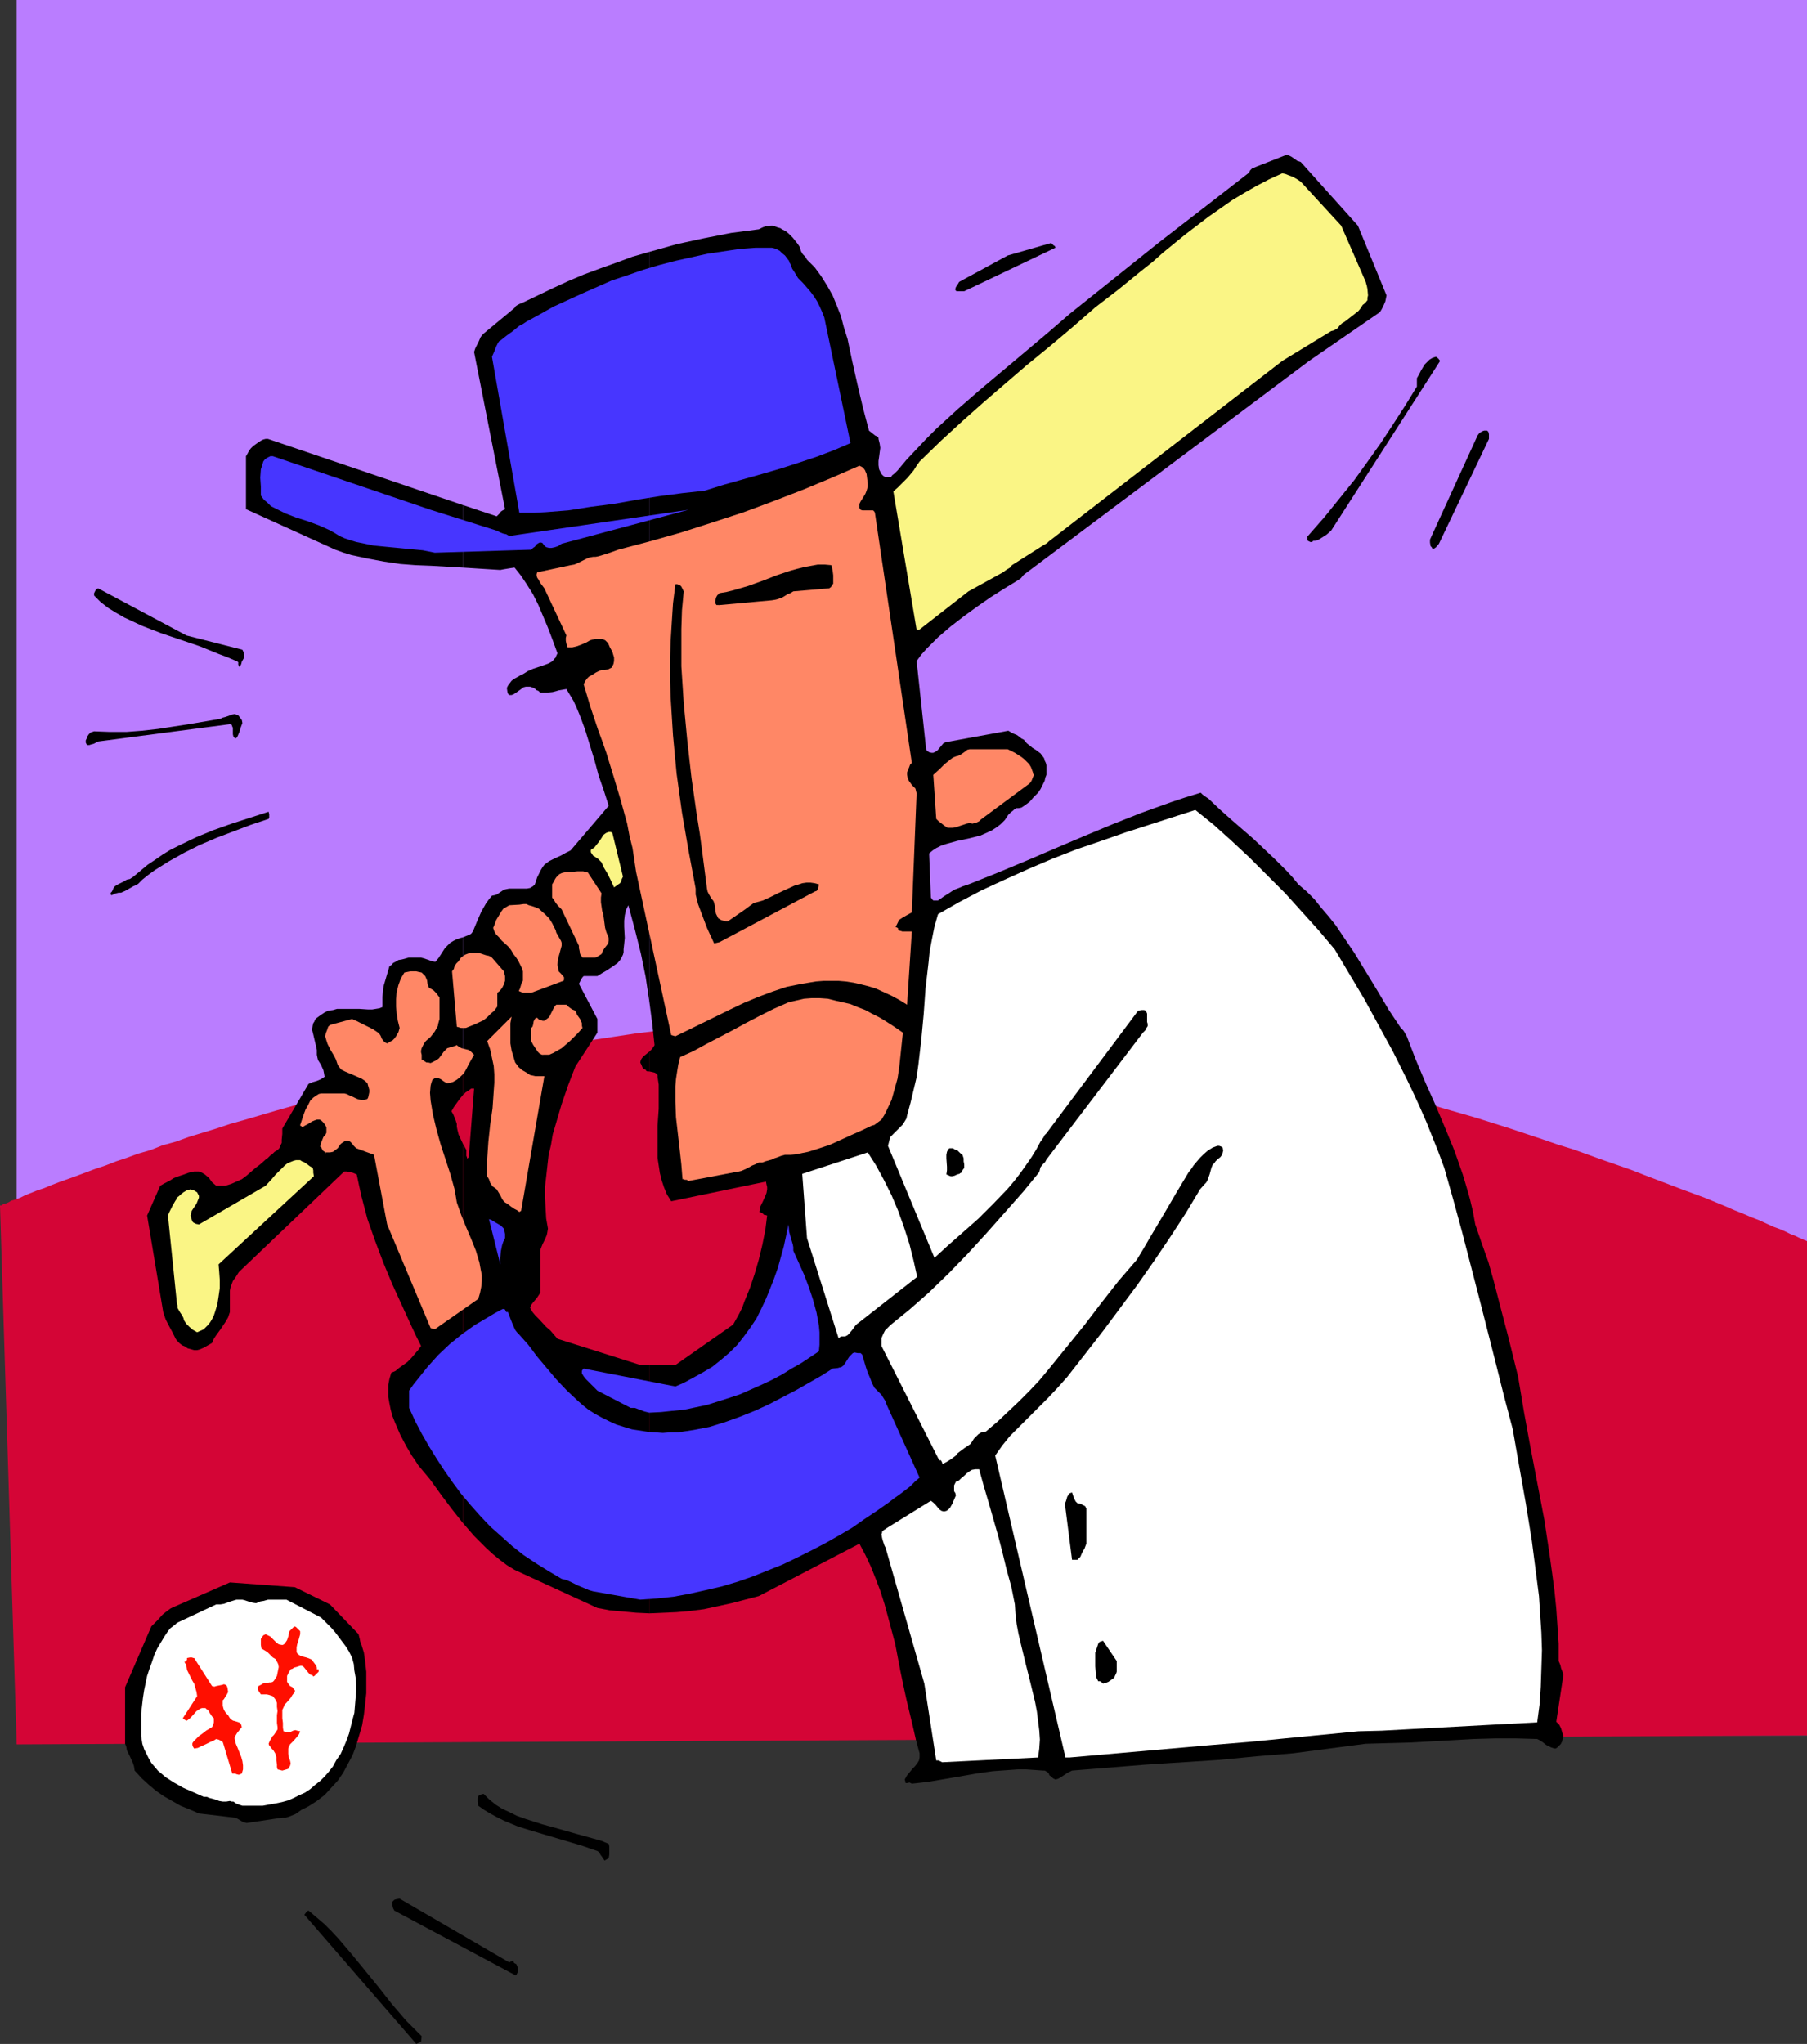 <?xml version="1.0" encoding="UTF-8" standalone="no"?>
<svg
   version="1.0"
   width="129.724mm"
   height="146.741mm"
   id="svg45"
   sodipodi:docname="Baseball - Batter 24.wmf"
   xmlns:inkscape="http://www.inkscape.org/namespaces/inkscape"
   xmlns:sodipodi="http://sodipodi.sourceforge.net/DTD/sodipodi-0.dtd"
   xmlns="http://www.w3.org/2000/svg"
   xmlns:svg="http://www.w3.org/2000/svg">
  <rect width="100%" height="100%" fill="#333333" stroke="none"/>
  <sodipodi:namedview
     id="namedview45"
     pagecolor="#ffffff"
     bordercolor="#000000"
     borderopacity="0.25"
     inkscape:showpageshadow="2"
     inkscape:pageopacity="0.0"
     inkscape:pagecheckerboard="0"
     inkscape:deskcolor="#d1d1d1"
     inkscape:document-units="mm" />
  <defs
     id="defs1">
    <pattern
       id="WMFhbasepattern"
       patternUnits="userSpaceOnUse"
       width="6"
       height="6"
       x="0"
       y="0" />
  </defs>
  <path
     style="fill:#ba7dff;fill-opacity:1;fill-rule:evenodd;stroke:none"
     d="M 4.525,0 H 490.294 V 470.902 H 4.525 Z"
     id="path1" />
  <path
     style="fill:#d40536;fill-opacity:1;fill-rule:evenodd;stroke:none"
     d="M 4.525,473.326 0,327.078 h 0.162 0.323 l 0.323,-0.323 0.646,-0.162 0.808,-0.323 0.808,-0.485 1.131,-0.323 1.293,-0.485 1.293,-0.646 1.616,-0.646 1.616,-0.646 1.939,-0.646 1.939,-0.808 2.101,-0.808 2.262,-0.808 2.262,-0.808 2.586,-0.97 2.586,-0.97 2.909,-0.97 2.909,-1.131 2.909,-0.97 3.07,-1.131 3.394,-0.97 3.232,-1.293 3.555,-0.97 3.555,-1.293 3.717,-1.131 3.717,-1.131 3.878,-1.293 4.04,-1.131 8.242,-2.424 8.565,-2.424 8.888,-2.424 9.211,-2.262 9.534,-2.262 9.696,-2.262 10.019,-2.101 10.342,-2.101 10.342,-1.939 10.666,-1.616 10.666,-1.616 10.989,-1.293 10.989,-1.293 10.989,-0.808 11.15,-0.808 11.312,-0.323 11.15,-0.162 h 5.656 l 5.656,0.162 11.312,0.485 11.312,0.808 11.312,1.131 11.15,1.293 11.312,1.778 10.989,1.778 10.989,2.101 10.827,2.262 10.827,2.262 10.504,2.586 10.181,2.747 10.019,2.586 9.696,2.909 9.534,2.747 9.211,2.909 4.363,1.454 4.363,1.454 4.202,1.454 4.202,1.293 4.04,1.454 4.04,1.454 3.717,1.293 3.717,1.293 3.717,1.454 3.394,1.293 3.394,1.293 3.394,1.293 3.07,1.131 3.07,1.131 2.747,1.131 2.747,1.131 2.586,1.131 2.424,0.97 2.262,0.97 2.101,0.808 2.101,0.97 1.778,0.808 1.778,0.646 1.454,0.646 1.293,0.646 1.293,0.485 0.97,0.485 0.808,0.323 0.646,0.323 0.485,0.162 0.323,0.162 v 0 134.128 z"
     id="path2" />
  <path
     style="fill:#000000;fill-opacity:1;fill-rule:evenodd;stroke:none"
     d="m 114.251,553.964 0.162,-1.454 -2.101,-2.101 -2.101,-2.101 -3.878,-4.525 -3.555,-4.525 -3.555,-4.363 -3.555,-4.363 -3.717,-4.363 -1.939,-2.101 -1.939,-1.939 -2.262,-1.939 -2.101,-1.778 -0.323,0.162 -0.323,0.323 -0.485,0.646 30.381,35.067 z"
     id="path3" />
  <path
     style="fill:#000000;fill-opacity:1;fill-rule:evenodd;stroke:none"
     d="m 140.107,535.865 0.323,-0.646 0.162,-0.646 -0.162,-0.808 -0.323,-0.808 -0.323,-0.162 -0.323,-0.162 v -0.162 l -0.162,-0.162 v -0.323 h -0.162 l -0.646,0.323 -0.323,0.162 -29.734,-17.291 -0.97,0.162 -0.485,0.162 -0.485,0.485 v 0.485 0.646 l 0.162,0.646 0.323,0.646 32.966,17.614 z"
     id="path4" />
  <path
     style="fill:#000000;fill-opacity:1;fill-rule:evenodd;stroke:none"
     d="m 165.155,504.192 0.162,-0.97 v -1.616 -0.646 l -0.162,-0.646 -1.939,-0.808 -2.262,-0.646 -4.686,-1.293 -4.525,-1.293 -4.686,-1.293 -4.525,-1.454 -2.262,-0.808 -1.939,-0.97 -2.101,-0.97 -1.778,-1.131 -1.778,-1.454 -1.454,-1.454 -0.646,0.162 -0.485,0.162 -0.323,0.323 -0.162,0.485 v 0.485 0.485 l 0.162,1.131 1.616,1.131 1.616,0.97 1.778,0.97 1.939,0.97 3.878,1.616 4.202,1.293 4.363,1.293 4.363,1.293 4.363,1.293 4.202,1.454 0.485,0.323 0.323,0.646 0.485,0.646 0.646,0.97 z"
     id="path5" />
  <path
     style="fill:#000000;fill-opacity:1;fill-rule:evenodd;stroke:none"
     d="m 66.902,494.657 9.696,-1.454 h 0.97 l 0.97,-0.323 0.808,-0.323 0.808,-0.323 1.616,-1.131 0.97,-0.485 0.97,-0.485 2.262,-1.454 2.101,-1.616 1.778,-1.939 1.778,-1.939 1.454,-2.101 1.293,-2.424 1.293,-2.424 0.97,-2.586 0.808,-2.747 0.808,-2.747 0.485,-2.909 0.323,-2.747 0.323,-3.07 v -2.909 -2.909 l -0.323,-2.909 -0.323,-2.262 -0.646,-2.101 -0.323,-0.808 -0.162,-0.808 -0.162,-0.646 -0.162,-0.646 -7.757,-8.08 -9.534,-4.686 -17.614,-1.293 -15.514,6.787 -0.646,0.323 -1.293,0.97 -0.808,0.646 -1.454,1.616 -1.616,1.616 -7.11,16.483 v 15.352 l 0.323,0.808 0.162,0.97 0.808,1.616 0.808,1.778 0.323,0.97 0.162,1.131 1.939,2.101 1.939,1.778 1.939,1.616 2.101,1.454 2.262,1.293 2.262,1.293 2.424,0.97 2.586,1.131 9.696,1.131 0.485,0.162 0.323,0.162 1.616,0.97 h 0.323 z"
     id="path6" />
  <path
     style="fill:#ffffff;fill-opacity:1;fill-rule:evenodd;stroke:none"
     d="m 65.771,489.971 h 1.939 1.778 1.778 l 1.778,-0.323 1.778,-0.323 1.616,-0.323 1.778,-0.485 1.454,-0.646 1.616,-0.808 1.454,-0.646 1.454,-0.97 1.293,-1.131 1.454,-1.131 1.131,-1.131 1.131,-1.293 1.131,-1.454 0.97,-1.778 1.131,-1.616 0.808,-1.778 0.808,-1.939 0.646,-1.778 0.485,-1.939 0.485,-1.939 0.485,-1.778 0.162,-1.939 0.162,-1.939 0.162,-1.939 v -1.939 l -0.162,-1.939 -0.323,-1.778 -0.162,-1.778 -0.485,-1.778 -0.808,-1.616 -0.808,-1.293 -0.97,-1.293 -0.97,-1.293 -0.97,-1.293 -1.131,-1.293 -1.293,-1.293 -1.454,-1.454 -9.373,-4.848 h -4.04 -0.97 l -1.131,0.323 -0.97,0.162 -1.131,0.485 -0.97,-0.162 -0.646,-0.162 -0.97,-0.323 -0.485,-0.162 -0.646,-0.162 h -0.808 -0.808 l -1.616,0.485 -1.778,0.646 -0.97,0.162 h -1.131 l -10.666,5.01 -0.485,0.485 -0.646,0.485 -0.646,0.485 -0.646,0.808 -0.97,1.454 -0.97,1.616 -0.97,1.616 -0.808,1.778 -0.646,1.939 -0.646,1.778 -0.646,1.939 -0.808,3.878 -0.323,2.101 -0.485,4.202 v 4.04 2.101 l 0.323,2.101 0.485,1.454 0.646,1.293 0.646,1.293 0.646,1.131 0.97,1.131 0.808,0.97 0.97,0.808 1.131,0.97 2.262,1.454 2.586,1.454 2.586,1.131 2.909,1.293 h 0.808 l 0.808,0.323 1.778,0.485 0.808,0.323 0.97,0.162 h 0.97 l 0.97,-0.162 0.485,0.162 h 0.485 l 0.646,0.485 0.808,0.323 0.485,0.162 z"
     id="path7" />
  <path
     style="fill:#000000;fill-opacity:1;fill-rule:evenodd;stroke:none"
     d="m 176.144,370.387 v 67.387 l 3.717,-0.162 3.717,-0.162 3.717,-0.323 3.717,-0.485 3.717,-0.808 3.717,-0.808 3.717,-0.97 3.717,-0.97 27.31,-14.221 1.616,3.07 1.454,3.07 1.293,3.232 1.293,3.394 1.131,3.555 0.97,3.555 1.939,7.272 1.454,7.595 0.808,3.878 0.808,3.717 1.778,7.434 0.808,3.555 0.97,3.555 v 0.485 0.646 l -0.162,0.808 -0.485,0.808 -0.646,0.808 -0.646,0.646 -0.646,0.808 -0.808,0.97 -0.646,1.131 0.162,0.485 v 0.323 l 0.162,0.162 h 0.323 l 0.646,-0.162 0.323,0.162 0.323,0.162 4.363,-0.485 8.565,-1.454 4.525,-0.808 4.525,-0.646 4.525,-0.323 2.262,-0.162 h 2.262 l 2.262,0.162 2.262,0.162 h 0.485 l 0.323,0.162 0.485,0.323 0.323,0.323 0.162,0.485 0.485,0.323 0.485,0.485 0.646,0.323 0.646,-0.162 0.646,-0.323 0.97,-0.646 0.97,-0.646 0.646,-0.323 0.646,-0.323 20.038,-1.616 10.019,-0.646 10.019,-0.646 10.019,-0.97 9.858,-0.808 9.858,-1.293 9.858,-1.293 5.818,-0.162 5.979,-0.162 5.979,-0.323 5.818,-0.323 5.656,-0.323 5.818,-0.162 h 5.818 l 5.656,0.162 0.646,0.323 0.97,0.646 0.808,0.646 0.646,0.323 0.646,0.323 0.97,0.323 h 0.323 l 0.485,-0.323 0.485,-0.485 0.485,-0.485 v -0.162 l 0.162,-0.162 0.162,-0.485 0.162,-0.646 0.162,-0.646 -0.323,-0.97 -0.323,-1.131 -0.485,-0.97 -0.485,-0.485 -0.323,-0.323 1.939,-12.766 -0.323,-0.97 -0.323,-0.808 -0.162,-0.808 -0.485,-1.131 v -4.686 l -0.323,-4.848 -0.323,-4.686 -0.485,-4.848 -0.646,-4.848 -0.646,-4.686 -1.454,-9.696 -3.717,-19.392 -1.778,-9.696 -1.616,-9.696 -2.586,-10.504 -2.747,-10.504 -1.293,-5.01 -1.454,-5.171 -1.778,-5.01 -1.778,-5.171 -0.646,-3.555 -0.808,-3.394 -0.97,-3.394 -0.97,-3.232 -2.262,-6.464 -2.586,-6.302 -2.586,-6.141 -2.747,-6.141 -2.586,-6.141 -2.424,-6.302 -0.646,-1.131 -0.323,-0.485 -0.646,-0.646 -3.232,-4.848 -3.07,-5.171 -6.302,-10.342 -3.394,-5.01 -1.616,-2.424 -1.939,-2.424 -1.939,-2.262 -1.939,-2.424 -2.101,-2.101 -2.262,-1.939 -1.454,-1.778 -1.616,-1.778 -3.07,-3.07 -3.07,-2.909 -2.909,-2.747 -6.141,-5.333 -3.07,-2.747 -3.07,-2.909 -0.97,-0.646 -0.646,-0.485 -0.323,-0.323 -0.162,-0.162 -4.202,1.293 -3.878,1.293 -8.08,2.909 -7.757,3.07 -7.757,3.232 -7.595,3.232 -7.918,3.394 -7.757,3.232 -8.08,3.232 -1.454,0.485 -1.131,0.485 -1.293,0.485 -0.97,0.646 -1.778,1.131 -1.616,1.131 h -0.646 -0.646 l -0.323,-0.323 -0.323,-0.485 -0.485,-11.958 0.97,-0.808 0.97,-0.646 1.293,-0.646 1.454,-0.485 2.909,-0.808 3.07,-0.646 3.232,-0.808 1.454,-0.646 1.454,-0.646 1.293,-0.808 1.293,-0.97 1.131,-1.131 0.97,-1.454 0.646,-0.646 0.646,-0.485 0.323,-0.323 0.485,-0.323 h 0.646 l 0.808,-0.162 0.97,-0.646 1.293,-0.97 0.97,-1.131 1.293,-1.293 0.646,-0.97 0.485,-0.97 0.646,-1.293 0.162,-0.808 0.323,-0.808 v -2.101 -0.485 l -0.162,-0.646 -0.323,-0.646 -0.162,-0.646 -0.485,-0.646 -0.485,-0.646 -0.646,-0.485 -0.646,-0.485 -0.808,-0.485 -0.808,-0.646 -0.808,-0.646 -0.808,-0.97 -0.646,-0.323 -0.808,-0.646 -0.485,-0.323 -0.808,-0.323 -0.646,-0.323 -0.808,-0.485 -16.806,3.07 -0.485,0.162 -0.323,0.162 -0.808,0.97 -0.808,0.97 -0.485,0.323 -0.646,0.323 h -0.485 l -0.646,-0.162 -0.485,-0.323 -0.162,-0.162 -0.162,-0.323 -2.586,-23.917 1.293,-1.778 1.454,-1.616 3.07,-3.07 3.394,-2.909 3.555,-2.747 3.555,-2.586 3.717,-2.586 3.555,-2.262 3.717,-2.262 0.97,-0.646 0.808,-0.97 77.406,-58.014 19.23,-13.251 0.485,-0.808 0.485,-0.97 0.485,-1.131 0.162,-0.808 0.162,-0.808 -7.757,-18.907 -15.514,-17.291 -0.97,-0.323 -0.646,-0.485 -0.97,-0.646 -0.646,-0.323 -0.646,-0.162 -8.242,3.232 -1.131,0.485 -0.485,0.485 -0.323,0.646 -12.282,9.534 -12.12,9.373 -12.12,9.696 -12.12,9.696 -5.979,5.171 -6.141,5.171 -12.12,10.181 -6.141,5.333 -5.818,5.333 -2.747,2.747 -2.586,2.747 -2.747,2.909 -2.424,2.909 -0.808,0.808 -0.646,0.485 -0.323,0.485 h -0.162 -0.808 -0.646 l -0.485,-0.323 -0.485,-0.485 -0.323,-0.646 -0.323,-0.646 -0.162,-1.131 v -1.131 l 0.162,-1.131 0.323,-2.424 -0.162,-1.131 -0.323,-1.293 v -0.323 l -0.323,-0.323 -0.646,-0.323 -0.808,-0.646 -0.808,-0.646 -0.808,-3.07 -0.808,-3.07 -1.454,-6.141 -1.454,-6.464 -1.293,-6.141 -0.97,-3.07 -0.808,-3.07 -1.131,-2.909 -1.131,-2.747 -1.454,-2.586 -1.616,-2.586 -1.778,-2.424 -2.101,-2.101 -0.485,-0.808 -0.323,-0.323 -0.323,-0.323 -0.485,-0.808 -0.162,-0.485 -0.162,-0.646 -0.646,-0.97 -0.646,-0.808 -0.646,-0.808 -0.485,-0.485 -0.646,-0.646 -0.808,-0.646 -0.97,-0.485 -0.485,-0.323 -0.646,-0.162 -0.808,-0.323 -0.808,-0.162 -0.97,0.162 h -0.808 l -0.808,0.323 -0.97,0.485 -7.434,0.97 -7.434,1.454 -7.434,1.616 -7.434,2.101 V 271.488 l 0.808,6.141 0.646,5.979 -0.646,0.97 -0.808,0.808 v 5.333 l 0.808,0.162 0.646,0.162 0.323,0.162 0.162,0.162 0.323,0.323 v 0.485 l 0.323,2.101 v 2.262 4.363 l -0.323,4.525 v 4.363 2.262 2.101 l 0.323,2.101 0.323,2.101 0.485,1.939 0.646,1.939 0.808,1.939 1.131,1.778 25.694,-5.333 0.162,0.808 0.162,0.646 v 0.485 0.162 l -0.162,0.97 -0.323,0.808 -0.646,1.454 -0.646,1.293 -0.162,0.646 -0.162,0.97 0.485,0.162 0.323,0.162 0.323,0.323 0.162,0.162 h 0.323 l 0.485,0.162 -0.485,3.878 -0.808,4.04 -0.97,4.04 -1.131,3.878 -1.293,3.878 -1.454,3.555 -0.646,1.778 -0.808,1.616 -0.808,1.454 -0.808,1.454 -15.675,10.989 z"
     id="path8" />
  <path
     style="fill:#000000;fill-opacity:1;fill-rule:evenodd;stroke:none"
     d="M 176.144,271.488 V 68.357 l -4.525,1.293 -4.363,1.616 -4.525,1.616 -4.363,1.616 -4.202,1.778 -4.202,1.939 -4.04,1.939 -4.04,1.939 -0.808,0.323 -0.323,0.162 -0.323,0.162 -0.485,0.323 -0.323,0.485 -8.565,7.11 -0.646,0.808 -0.485,1.131 -0.646,1.293 -0.323,0.646 -0.323,0.97 8.403,42.662 -0.646,0.323 -0.485,0.323 -0.485,0.646 -0.646,0.646 -9.211,-3.07 v 16.968 l 5.01,0.323 5.171,0.323 0.808,-0.162 0.97,-0.162 0.97,-0.162 1.131,-0.162 1.778,2.262 1.616,2.424 1.616,2.586 1.454,2.909 1.293,3.07 1.293,3.07 1.293,3.394 1.293,3.555 -0.323,0.646 -0.162,0.485 -0.485,0.485 -0.323,0.485 -1.131,0.646 -1.293,0.485 -1.454,0.485 -1.454,0.485 -1.454,0.646 -1.293,0.808 -0.485,0.162 -0.485,0.323 -1.454,0.808 -0.646,0.485 -0.485,0.646 -0.485,0.646 -0.323,0.646 0.162,1.131 0.162,0.485 0.323,0.323 h 0.646 l 0.485,-0.162 0.97,-0.646 1.131,-0.808 0.646,-0.485 0.646,-0.162 h 0.646 0.485 l 0.97,0.323 0.485,0.323 0.323,0.323 0.485,0.162 0.485,0.485 h 0.97 0.808 l 1.616,-0.162 1.778,-0.485 1.939,-0.323 0.97,1.616 0.97,1.616 0.808,1.778 0.808,1.939 1.454,3.878 1.293,4.202 1.293,4.202 1.131,4.202 1.454,4.202 1.293,4.04 -10.342,12.12 -1.293,0.646 -1.454,0.808 -1.454,0.646 -1.616,0.808 -0.646,0.485 -0.646,0.485 -0.485,0.646 -0.485,0.808 -0.97,1.939 -0.646,1.939 -0.485,0.485 -0.808,0.485 -0.808,0.162 h -1.939 -0.97 -0.97 -0.97 l -0.808,0.162 -0.646,0.162 -0.97,0.646 -0.97,0.646 -0.485,0.162 -0.808,0.162 -0.808,0.97 -0.808,1.131 -0.646,1.131 -0.646,1.131 -1.131,2.586 -1.131,2.747 -0.485,0.646 -0.646,0.323 -0.808,0.323 -0.808,0.323 v 42.824 l 0.808,-0.808 0.808,-0.485 0.646,-0.485 h 0.808 l -1.454,18.584 -0.162,0.162 -0.162,0.162 h -0.162 v -0.323 l -0.162,-0.323 v -1.131 -0.485 l -0.97,-1.778 v 102.939 l 3.07,3.555 3.394,3.394 1.778,1.616 1.778,1.454 1.939,1.454 2.101,1.293 22.462,10.342 3.394,0.646 3.555,0.323 3.555,0.323 3.555,0.162 v -67.387 h -2.424 l -22.462,-7.11 -0.97,-1.131 -0.97,-1.131 -1.131,-0.97 -1.939,-2.101 -0.97,-0.97 -0.808,-0.97 -0.646,-1.131 0.323,-0.808 0.485,-0.646 0.97,-1.131 0.646,-0.97 0.323,-0.485 v -0.646 -10.989 l 0.323,-0.808 0.323,-0.808 0.646,-1.293 0.485,-1.131 0.162,-0.808 0.162,-0.97 -0.485,-2.747 -0.162,-2.909 -0.162,-2.747 v -2.909 l 0.323,-2.747 0.323,-2.909 0.323,-2.909 0.646,-2.747 0.485,-2.909 0.808,-2.747 1.616,-5.494 1.778,-5.171 1.939,-5.01 5.979,-9.211 v -3.717 l -5.01,-9.534 0.646,-1.293 0.323,-0.485 0.162,-0.162 0.162,-0.162 h 3.717 l 1.293,-0.808 1.131,-0.646 1.939,-1.293 1.131,-0.808 0.808,-0.97 0.323,-0.646 0.323,-0.646 0.162,-0.646 v -0.808 l 0.162,-1.454 0.162,-1.616 -0.162,-3.07 v -1.616 l 0.162,-1.454 0.323,-1.454 0.646,-1.293 1.778,6.626 1.616,6.464 1.293,6.302 z"
     id="path9" />
  <path
     style="fill:#000000;fill-opacity:1;fill-rule:evenodd;stroke:none"
     d="m 176.144,290.718 v -5.333 l -0.808,0.646 -0.808,0.646 -0.485,0.646 -0.162,0.323 -0.162,0.646 0.162,0.323 0.162,0.323 0.323,0.808 0.323,0.323 0.485,0.162 0.162,0.323 0.323,0.162 z"
     id="path10" />
  <path
     style="fill:#000000;fill-opacity:1;fill-rule:evenodd;stroke:none"
     d="M 125.563,154.005 V 137.037 L 72.72,119.099 h -0.162 -0.485 l -0.646,0.162 -0.646,0.323 -0.97,0.646 -1.131,0.808 -0.646,0.646 -0.485,0.646 -0.323,0.646 -0.485,0.808 v 14.382 l 24.24,10.989 2.262,0.808 2.101,0.646 4.525,0.97 4.363,0.808 4.363,0.646 4.202,0.323 4.202,0.162 z"
     id="path11" />
  <path
     style="fill:#000000;fill-opacity:1;fill-rule:evenodd;stroke:none"
     d="m 125.563,297.182 v -42.824 l -0.646,0.162 -0.97,0.323 -0.97,0.485 -0.808,0.485 -0.646,0.646 -0.808,0.808 -1.131,1.778 -0.646,0.97 -0.808,0.97 -0.97,-0.162 -0.808,-0.323 -0.97,-0.323 -0.485,-0.162 -0.646,-0.162 h -1.616 -1.778 l -1.778,0.485 -0.97,0.162 -0.808,0.485 -0.323,0.162 -0.323,0.162 -0.323,0.485 -0.646,0.323 -0.808,2.747 -0.808,2.747 -0.162,1.454 -0.162,1.454 v 1.293 1.454 l -0.808,0.323 -0.97,0.162 -0.97,0.162 h -1.131 l -2.424,-0.162 h -2.262 -2.586 -1.131 l -1.131,0.323 -1.293,0.162 -0.97,0.485 -0.97,0.646 -1.131,0.808 -0.485,0.485 -0.162,0.485 -0.323,0.485 -0.162,0.646 -0.162,1.131 0.323,1.293 0.646,2.747 0.323,1.454 v 1.293 l 0.162,0.808 0.162,0.646 0.808,1.293 0.646,1.454 0.162,0.808 0.162,0.97 -0.485,0.323 -0.485,0.323 -1.131,0.485 -1.131,0.323 -1.131,0.485 -7.11,12.12 v 1.454 l -0.162,1.616 v 0.808 l -0.323,0.646 -0.323,0.808 -0.485,0.485 -0.808,0.485 -0.646,0.646 -0.485,0.323 -0.323,0.323 -0.485,0.485 -0.485,0.323 -1.454,1.293 -1.293,0.97 -2.424,2.101 -1.293,0.97 -1.454,0.646 -1.454,0.646 -1.616,0.485 h -2.424 l -1.131,-0.97 -0.808,-1.131 -1.131,-0.97 -0.808,-0.485 -0.808,-0.323 h -1.293 l -1.454,0.323 -1.293,0.485 -1.454,0.485 -1.293,0.485 -1.293,0.808 -1.293,0.646 -1.131,0.646 -3.555,8.08 4.363,26.179 0.646,1.939 0.808,1.616 0.97,1.778 0.485,0.97 0.485,0.97 0.323,0.485 0.323,0.323 0.485,0.485 0.646,0.485 0.808,0.323 0.646,0.485 1.778,0.485 h 0.808 l 0.646,-0.162 1.131,-0.485 1.131,-0.646 1.131,-0.646 0.485,-1.131 0.646,-0.97 1.293,-1.778 0.646,-0.97 0.646,-0.97 0.646,-1.131 0.485,-1.454 v -5.818 l 0.162,-0.808 0.162,-0.485 0.485,-1.293 0.808,-1.131 0.808,-1.293 28.603,-27.31 h 0.646 l 0.808,0.162 0.808,0.162 1.131,0.485 0.646,3.07 0.646,2.909 0.808,3.07 0.808,3.07 2.101,5.979 2.262,5.979 2.424,5.818 2.586,5.656 2.586,5.656 1.293,2.747 1.293,2.586 -0.808,1.131 -0.97,1.131 -0.97,1.131 -0.97,0.97 -1.131,0.808 -1.131,0.808 -0.97,0.808 -1.131,0.485 -0.485,1.616 -0.323,1.616 v 1.778 1.616 l 0.323,1.778 0.323,1.616 0.485,1.778 0.646,1.616 1.454,3.394 1.616,3.07 1.616,2.747 0.808,1.131 0.808,1.293 3.232,3.878 2.909,4.04 2.909,3.878 3.07,3.878 v -102.939 l -1.131,-2.424 -0.323,-1.293 -0.162,-0.808 v -0.808 l -0.323,-0.97 -0.162,-0.485 -0.162,-0.323 -0.323,-0.808 -0.485,-0.808 0.646,-1.131 0.808,-1.131 0.808,-1.131 z"
     id="path12" />
  <path
     style="fill:#ff0f00;fill-opacity:1;fill-rule:evenodd;stroke:none"
     d="m 64.802,481.568 0.808,-0.323 0.323,-1.131 v -1.131 l -0.162,-1.131 -0.323,-1.131 -0.97,-2.424 -0.485,-1.131 -0.323,-1.293 v -0.485 l 0.162,-0.323 0.485,-0.808 0.646,-0.808 0.646,-0.808 -0.162,-0.646 -0.323,-0.485 -0.323,-0.162 -0.485,-0.162 -1.131,-0.323 -0.485,-0.323 -0.323,-0.323 -0.485,-0.808 -0.323,-0.323 -0.323,-0.323 -0.485,-0.808 -0.162,-0.485 -0.162,-0.646 v -0.646 -0.485 -0.323 l 0.323,-0.323 0.485,-0.808 0.323,-0.485 0.323,-0.646 -0.162,-1.131 -0.162,-0.485 -0.323,-0.323 -0.485,-0.162 -0.485,0.162 -0.808,0.162 -0.808,0.162 -0.485,0.162 -0.646,-0.162 -4.848,-7.595 h -0.162 l -0.485,-0.162 h -0.485 l -0.808,0.162 v 0.485 l -0.162,0.162 -0.323,0.323 h -0.162 v 0.162 l 0.162,0.323 0.162,0.162 0.162,0.485 0.162,1.131 0.485,0.97 0.97,1.939 0.485,0.808 0.323,1.131 0.323,1.131 0.162,1.131 -3.878,5.979 0.323,0.323 0.323,0.162 0.162,0.162 h 0.323 l 0.646,-0.485 0.646,-0.646 1.293,-1.454 0.97,-0.646 0.485,-0.162 h 0.485 0.485 l 0.323,0.323 0.323,0.162 0.323,0.485 0.162,0.323 0.323,0.485 0.323,0.485 0.485,0.485 v 0.323 0.808 l -0.162,0.646 -0.323,0.646 -0.808,0.485 -0.808,0.485 -0.808,0.646 -1.131,0.808 -0.646,0.646 -0.808,0.808 -0.323,0.485 v 0.485 l 0.162,0.485 0.323,0.485 0.97,-0.162 0.646,-0.323 1.454,-0.646 1.293,-0.646 0.808,-0.323 0.808,-0.485 0.646,0.162 0.646,0.323 0.485,0.323 0.162,0.485 2.424,8.08 h 0.808 l 0.323,0.162 z"
     id="path13" />
  <path
     style="fill:#ff0f00;fill-opacity:1;fill-rule:evenodd;stroke:none"
     d="m 76.598,480.436 1.131,-0.323 0.485,-0.162 0.162,-0.323 0.323,-0.485 0.162,-0.646 -0.162,-0.808 -0.323,-0.808 -0.162,-0.97 v -0.646 -0.808 l 0.162,-0.485 0.323,-0.646 0.97,-0.97 0.97,-1.131 0.485,-0.646 0.323,-0.808 -0.808,-0.162 -0.485,-0.162 -0.646,0.162 -0.646,0.323 h -0.808 -0.485 l -0.646,-0.162 -0.162,-0.97 v -1.293 l -0.162,-1.293 v -1.293 -0.97 l 0.323,-0.646 0.323,-0.808 0.485,-0.485 1.131,-1.293 0.485,-0.808 0.646,-0.808 v -0.485 l -0.323,-0.323 -0.323,-0.485 -0.646,-0.323 -0.485,-0.646 -0.323,-0.485 v -0.485 -0.485 -0.646 l 0.485,-0.97 0.485,-0.808 0.485,-0.162 0.485,-0.323 0.646,-0.162 0.97,-0.323 h 0.485 l 0.485,0.323 0.646,0.808 0.646,0.808 0.485,0.485 0.646,0.162 v 0.162 l 0.162,0.162 0.323,-0.162 0.323,-0.323 0.323,-0.323 0.485,-0.485 v -0.323 -0.162 -0.162 h -0.485 v -0.485 l -0.162,-0.485 -0.485,-0.646 -0.485,-0.646 -0.162,-0.323 -0.323,-0.162 -0.808,-0.323 -0.485,-0.162 -0.646,-0.162 -0.97,-0.323 -0.485,-0.323 -0.323,-0.323 -0.162,-0.323 v -0.323 -0.97 l 0.162,-0.808 0.323,-0.97 0.485,-1.778 v -0.808 l -0.808,-0.808 -0.323,-0.323 -0.323,-0.162 -0.323,0.162 -0.162,0.162 -0.162,0.162 v 0 l -0.162,0.162 -0.162,0.162 -0.485,0.485 -0.162,0.646 -0.162,0.808 -0.323,0.97 -0.646,0.97 -0.485,0.323 h -0.323 l -0.808,-0.162 -0.646,-0.485 -0.485,-0.485 -0.646,-0.646 -0.485,-0.485 -0.646,-0.323 -0.646,-0.323 -0.646,0.323 -0.323,0.485 -0.323,0.485 v 0.485 1.131 l 0.162,0.97 1.616,0.97 0.646,0.646 0.808,0.808 0.808,0.485 0.323,0.646 0.323,0.646 0.162,0.808 -0.162,0.808 -0.162,0.808 -0.162,0.808 -0.485,0.808 -0.323,0.485 -0.323,0.323 -0.485,0.162 h -0.485 l -0.646,0.162 h -0.485 l -0.646,0.162 -0.485,0.323 -0.323,0.162 -0.323,0.162 -0.162,0.323 v 0.162 0.485 l 0.162,0.323 0.323,0.485 0.323,0.485 h 0.808 0.808 l 0.646,0.162 0.97,0.323 0.646,0.808 0.485,0.97 v 1.131 l 0.162,1.131 -0.162,1.131 v 1.131 0.97 l 0.162,1.131 v 0.646 l -0.323,0.485 -0.646,0.97 -0.485,0.485 -0.323,0.646 -0.323,0.485 -0.323,0.808 0.162,0.485 0.323,0.323 0.323,0.485 0.485,0.485 0.485,0.808 0.162,0.485 0.162,0.485 v 0.97 l 0.162,1.131 v 0.646 l 0.162,0.646 z"
     id="path14" />
  <path
     style="fill:#ffffff;fill-opacity:1;fill-rule:evenodd;stroke:none"
     d="m 255.651,478.174 26.018,-1.293 0.323,-2.424 0.162,-2.424 -0.162,-2.424 -0.323,-2.586 -0.323,-2.586 -0.485,-2.586 -1.293,-5.333 -1.293,-5.171 -1.293,-5.333 -0.646,-2.747 -0.485,-2.586 -0.323,-2.747 -0.162,-2.586 -0.97,-4.848 -1.293,-4.686 -1.131,-4.686 -1.131,-4.363 -2.586,-9.05 -1.293,-4.363 -1.293,-4.686 h -0.485 -0.485 l -0.97,0.162 -0.808,0.485 -0.646,0.485 -0.646,0.646 -0.808,0.646 -0.646,0.646 -0.808,0.323 -0.485,0.97 v 0.808 0.808 l 0.323,0.485 0.162,0.646 -0.485,1.131 -0.485,1.131 -0.646,1.131 -0.485,0.485 -0.485,0.323 -0.646,0.162 -0.646,-0.162 -0.485,-0.323 -0.323,-0.323 -0.808,-0.97 -0.646,-0.646 -0.646,-0.485 -12.282,7.595 -0.162,0.162 -0.323,0.162 -0.485,0.485 v 0.323 l -0.162,0.323 0.162,0.97 0.162,0.646 0.323,0.97 0.162,0.485 0.323,0.646 10.504,36.845 3.232,20.846 h 0.646 l 0.323,0.162 z"
     id="path15" />
  <path
     style="fill:#ffffff;fill-opacity:1;fill-rule:evenodd;stroke:none"
     d="m 290.233,476.881 38.622,-3.394 9.858,-0.808 9.858,-0.97 10.019,-0.97 10.019,-0.97 6.302,-0.162 5.979,-0.323 11.958,-0.646 11.958,-0.646 6.141,-0.323 6.141,-0.323 0.646,-4.848 0.323,-4.848 0.162,-4.848 0.162,-5.01 -0.162,-4.848 -0.323,-4.848 -0.323,-5.01 -0.646,-5.01 -1.293,-10.019 -1.616,-10.019 -1.778,-10.019 -1.778,-10.181 -2.424,-9.211 -2.262,-9.05 -2.262,-8.888 -2.262,-8.888 -4.525,-17.453 -2.424,-8.888 -2.424,-8.565 -1.616,-4.363 -1.616,-4.04 -1.616,-4.04 -1.778,-4.04 -1.778,-3.878 -1.778,-3.717 -3.717,-7.434 -3.878,-7.11 -3.878,-7.11 -4.04,-6.787 -4.04,-6.787 -4.363,-5.171 -4.525,-5.01 -4.525,-5.01 -4.848,-4.848 -4.848,-4.848 -4.848,-4.525 -4.848,-4.363 -5.01,-4.04 -19.069,6.141 -6.464,2.262 -6.626,2.262 -6.626,2.586 -6.464,2.747 -6.464,2.909 -6.302,2.909 -6.141,3.232 -5.656,3.232 -0.97,3.394 -0.646,3.232 -0.646,3.394 -0.323,3.232 -0.808,6.949 -0.485,6.787 -0.646,6.949 -0.808,6.949 -0.485,3.394 -0.808,3.394 -0.808,3.394 -0.97,3.555 -0.162,0.808 -0.485,0.808 -0.485,0.808 -0.646,0.646 -1.293,1.293 -1.454,1.454 -0.162,0.485 -0.323,1.293 -0.162,0.646 12.605,30.381 1.778,-1.616 1.939,-1.778 4.04,-3.555 4.202,-3.717 4.04,-4.04 3.878,-4.04 1.778,-2.101 1.616,-2.101 1.616,-2.262 1.454,-2.101 1.293,-2.101 1.131,-2.101 0.808,-1.131 0.323,-0.646 0.485,-0.485 24.886,-33.29 0.97,-0.162 h 0.646 l 0.485,0.162 0.323,0.808 v 0.808 0.808 0.646 l 0.162,0.485 v 0.646 l -0.323,0.485 -0.323,0.646 -0.646,0.646 -26.179,34.421 -0.323,0.646 -0.646,0.646 -0.646,0.808 -0.162,0.646 -0.162,0.646 -2.101,2.586 -2.262,2.747 -4.848,5.494 -5.01,5.656 -5.171,5.656 -5.171,5.333 -5.333,5.171 -2.747,2.424 -2.586,2.262 -2.586,2.101 -2.586,2.101 -0.808,0.808 -0.646,0.646 -0.485,0.97 -0.485,1.131 v 2.101 l 15.675,31.027 h 0.485 l 0.162,0.323 0.162,0.323 v 0.162 l 0.162,0.162 0.323,-0.162 0.323,-0.162 0.323,-0.162 1.293,-0.808 1.293,-0.97 0.485,-0.646 0.646,-0.485 1.293,-0.97 1.454,-0.97 0.485,-0.646 0.485,-0.808 0.646,-0.646 0.646,-0.646 0.808,-0.485 0.646,-0.162 h 0.485 l 3.232,-2.747 2.909,-2.747 2.909,-2.747 2.747,-2.747 2.747,-2.909 2.424,-2.909 4.848,-5.979 4.848,-5.979 4.686,-6.141 4.686,-5.979 5.01,-5.818 1.939,-3.232 1.778,-3.07 3.555,-5.979 3.394,-5.818 3.394,-5.656 0.646,-0.808 0.646,-0.97 0.808,-0.97 0.97,-1.131 0.97,-0.97 1.131,-0.97 1.293,-0.808 1.293,-0.485 h 0.485 l 0.485,0.162 0.485,0.323 v 0.323 l 0.162,0.323 -0.162,0.646 -0.162,0.646 -0.485,0.646 -0.808,0.646 -0.485,0.485 -0.323,0.485 -0.485,0.485 -0.323,0.808 -0.485,1.778 -0.646,1.778 -0.323,0.485 -0.485,0.485 -1.131,1.293 -3.878,6.464 -4.202,6.464 -4.363,6.464 -4.525,6.464 -4.686,6.302 -4.686,6.302 -9.696,12.443 -2.586,2.909 -2.586,2.747 -5.333,5.333 -2.586,2.586 -2.424,2.424 -2.101,2.586 -1.939,2.747 19.069,81.931 z"
     id="path16" />
  <path
     style="fill:#000000;fill-opacity:1;fill-rule:evenodd;stroke:none"
     d="m 299.283,456.843 0.646,-0.162 0.808,-0.323 1.131,-0.808 0.485,-0.323 0.162,-0.485 0.323,-0.646 0.162,-0.485 v -1.454 -1.454 l -3.717,-5.494 -0.485,0.162 -0.485,0.162 -0.323,0.485 -0.162,0.485 -0.323,0.97 -0.323,0.97 v 1.778 1.939 l 0.162,2.101 0.162,0.97 0.485,0.97 h 0.162 0.323 l 0.323,0.162 z"
     id="path17" />
  <path
     style="fill:#4736ff;fill-opacity:1;fill-rule:evenodd;stroke:none"
     d="m 173.72,434.057 4.525,-0.323 4.525,-0.485 4.363,-0.808 4.363,-0.97 4.202,-0.97 4.363,-1.293 4.202,-1.454 4.04,-1.616 4.04,-1.616 4.04,-1.939 3.878,-1.939 3.717,-1.939 3.717,-2.101 3.555,-2.101 3.232,-2.262 3.394,-2.262 1.616,-1.131 1.616,-1.131 1.454,-1.131 1.616,-1.131 2.747,-2.101 1.293,-1.293 1.293,-1.131 -9.05,-20.038 -0.162,-0.646 -0.323,-0.485 -0.808,-1.293 -0.97,-0.97 -0.97,-0.97 -0.646,-1.293 -0.485,-1.293 -0.646,-1.454 -0.485,-1.454 -0.97,-3.232 v -0.162 l -0.162,-0.162 -0.323,-0.323 h -0.808 l -0.808,-0.162 -0.485,0.162 -0.485,0.485 -0.485,0.485 -0.323,0.485 -0.808,1.293 -0.485,0.646 -0.646,0.485 h -0.323 l -0.485,0.162 -1.454,0.162 -3.07,1.939 -3.394,1.939 -3.394,1.939 -3.717,1.939 -3.717,1.939 -3.878,1.778 -4.04,1.616 -4.04,1.454 -4.202,1.293 -4.202,0.808 -2.101,0.323 -2.101,0.323 h -2.101 l -2.101,0.162 -2.262,-0.162 -1.939,-0.162 -2.101,-0.323 -2.101,-0.323 -2.101,-0.646 -2.101,-0.646 -2.101,-0.97 -1.939,-0.97 -1.778,-0.97 -1.778,-1.131 -1.616,-1.293 -1.454,-1.293 -2.909,-2.747 -2.747,-2.909 -5.171,-6.141 -2.424,-3.232 -2.586,-2.909 -0.485,-0.485 -0.485,-0.646 -0.646,-1.454 -0.646,-1.616 -0.646,-1.778 h -0.485 l -0.162,-0.323 -0.162,-0.323 -0.162,-0.162 h -0.162 -0.323 l -0.323,0.162 -0.323,0.162 -1.778,0.97 -1.616,0.97 -3.555,2.101 -3.394,2.424 -3.394,2.747 -3.07,2.909 -2.909,3.232 -2.586,3.232 -1.293,1.616 -1.131,1.616 v 4.686 l 1.616,3.555 1.778,3.394 1.939,3.394 2.101,3.394 2.101,3.232 2.262,3.232 2.262,3.07 2.586,3.07 2.586,2.909 2.747,2.909 2.909,2.586 3.07,2.747 3.07,2.424 3.394,2.262 3.394,2.101 3.555,2.101 1.293,0.323 1.131,0.485 1.939,0.97 1.939,0.808 1.131,0.485 1.131,0.323 z"
     id="path18" />
  <path
     style="fill:#000000;fill-opacity:1;fill-rule:evenodd;stroke:none"
     d="m 292.334,423.23 0.808,-0.808 0.485,-1.131 0.646,-1.131 0.485,-1.293 v -9.534 l -0.323,-0.646 -0.646,-0.323 -0.646,-0.323 -0.808,-0.162 -0.485,-0.485 -0.323,-0.646 -0.323,-0.808 -0.162,-0.485 -0.162,-0.485 -0.485,0.162 -0.323,0.162 -0.162,0.323 -0.323,0.485 -0.323,1.131 -0.323,0.808 1.939,15.19 z"
     id="path19" />
  <path
     style="fill:#4736ff;fill-opacity:1;fill-rule:evenodd;stroke:none"
     d="m 176.144,383.315 3.232,-0.162 3.07,-0.323 3.232,-0.323 3.07,-0.646 3.07,-0.646 3.07,-0.97 3.07,-0.97 2.909,-0.97 2.909,-1.293 2.909,-1.293 2.747,-1.293 2.747,-1.454 2.586,-1.616 2.586,-1.454 2.424,-1.616 2.424,-1.616 0.162,-1.778 v -1.778 -1.616 l -0.162,-1.778 -0.646,-3.555 -0.97,-3.555 -1.131,-3.394 -1.293,-3.394 -1.454,-3.232 -1.454,-3.232 v -0.97 l -0.162,-0.808 -0.485,-1.616 -0.485,-1.778 -0.162,-1.939 -1.293,5.979 -1.616,5.818 -0.97,2.747 -1.131,2.909 -1.131,2.747 -1.293,2.747 -1.293,2.586 -1.616,2.424 -1.778,2.424 -1.778,2.262 -2.101,2.101 -2.262,1.939 -2.424,1.939 -2.747,1.616 -1.454,0.808 -1.778,0.97 -1.778,0.97 -1.131,0.485 -1.131,0.485 -24.886,-4.848 -0.323,0.323 -0.162,0.323 v 0.323 0.323 l 0.485,0.808 0.646,0.808 0.808,0.808 0.808,0.808 0.808,0.808 0.646,0.646 9.05,4.686 h 0.646 0.485 l 1.293,0.485 1.293,0.485 0.646,0.162 z"
     id="path20" />
  <path
     style="fill:#ffffff;fill-opacity:1;fill-rule:evenodd;stroke:none"
     d="m 228.179,362.63 h 1.131 l 0.646,-0.323 0.485,-0.485 0.808,-0.97 0.808,-1.131 0.485,-0.485 0.646,-0.485 15.675,-12.282 -0.97,-4.363 -1.131,-4.525 -1.454,-4.525 -1.616,-4.525 -1.778,-4.202 -2.101,-4.202 -2.101,-3.878 -1.131,-1.778 -1.131,-1.778 -17.776,5.818 1.293,17.453 8.565,27.149 z"
     id="path21" />
  <path
     style="fill:#faf585;fill-opacity:1;fill-rule:evenodd;stroke:none"
     d="m 55.267,360.691 1.131,-1.131 0.646,-0.808 0.485,-0.808 0.485,-0.97 0.323,-0.97 0.646,-2.101 0.323,-2.101 0.323,-2.262 v -2.262 l -0.162,-2.262 -0.162,-1.939 25.856,-23.917 -0.162,-0.97 v -0.646 l -0.162,-0.646 -0.808,-0.485 -0.646,-0.485 -0.97,-0.646 -0.485,-0.162 -0.485,-0.323 h -0.485 -0.646 l -0.646,0.162 -0.808,0.323 -0.808,0.323 -0.808,0.646 -0.808,0.808 -0.808,0.808 -0.97,0.97 -0.808,0.97 -1.778,1.939 -18.099,10.504 -0.808,-0.162 -0.323,-0.162 -0.323,-0.162 -0.323,-0.323 -0.162,-0.485 -0.162,-0.485 -0.162,-0.646 0.162,-0.646 0.162,-0.646 0.646,-0.97 0.646,-0.97 0.323,-0.808 0.323,-0.808 v -0.485 l -0.162,-0.323 -0.323,-0.646 -0.808,-0.485 -0.97,-0.323 -0.646,0.162 -0.485,0.162 -0.808,0.485 -0.808,0.646 -0.323,0.323 -0.646,0.485 -0.162,0.485 -0.323,0.485 -0.646,1.131 -0.646,1.293 -0.323,0.646 -0.323,0.808 2.424,23.755 0.162,0.646 v 0.646 l 0.646,1.131 0.646,0.97 0.323,0.646 0.162,0.646 0.646,0.97 0.808,0.808 0.97,0.808 1.131,0.646 z"
     id="path22" />
  <path
     style="fill:#ff8766;fill-opacity:1;fill-rule:evenodd;stroke:none"
     d="m 117.968,360.691 11.797,-8.242 0.485,-1.616 0.323,-1.616 0.162,-1.616 v -1.616 l -0.323,-1.616 -0.323,-1.778 -0.97,-3.232 -1.293,-3.232 -1.454,-3.394 -1.293,-3.232 -1.131,-3.232 -0.323,-1.939 -0.323,-1.778 -1.131,-4.04 -2.586,-7.918 -1.131,-4.04 -0.97,-4.04 -0.323,-1.939 -0.323,-1.939 -0.162,-2.101 0.162,-1.939 0.162,-0.646 0.162,-0.485 0.162,-0.485 0.323,-0.162 0.162,-0.162 0.323,-0.162 h 0.646 l 0.808,0.323 0.646,0.485 0.485,0.323 0.646,0.323 0.646,-0.162 0.808,-0.162 1.131,-0.646 0.97,-0.808 0.97,-0.97 0.646,-1.131 0.646,-1.293 1.454,-2.586 -0.485,-0.485 -0.485,-0.485 -0.485,-0.323 -0.646,-0.162 -1.293,-0.323 -0.646,-0.323 -0.646,-0.485 h -0.162 l -0.162,0.162 -0.646,0.162 -1.616,0.485 -0.97,0.97 -0.808,1.131 -0.485,0.646 -0.646,0.485 -0.646,0.323 -0.97,0.485 -0.646,-0.162 h -0.485 l -0.485,-0.323 -0.808,-0.485 v -0.485 -0.808 l -0.162,-0.646 v -0.485 l 0.162,-0.646 0.323,-0.646 0.323,-0.646 0.485,-0.646 1.293,-1.131 1.131,-1.454 0.808,-1.454 0.162,-0.808 0.323,-1.131 v -5.818 l -0.485,-0.646 -0.485,-0.646 -0.646,-0.646 -0.808,-0.485 -0.323,-0.162 -0.162,-0.162 -0.162,-0.485 -0.162,-0.323 -0.162,-1.131 -0.485,-1.131 -0.485,-0.485 -0.485,-0.485 -0.808,-0.162 -0.646,-0.162 h -1.616 l -1.616,0.323 -0.97,1.616 -0.646,1.778 -0.485,1.939 -0.162,1.939 v 1.939 l 0.162,1.939 0.323,1.939 0.485,1.939 -0.323,1.131 -0.646,1.131 -0.485,0.646 -0.485,0.485 -0.646,0.323 -0.808,0.485 -0.646,-0.323 -0.323,-0.323 -0.485,-0.646 -0.323,-0.808 -0.323,-0.485 -0.323,-0.323 -1.454,-0.97 -1.616,-0.808 -1.939,-0.97 -0.97,-0.485 -1.131,-0.485 -5.979,1.616 -0.485,0.485 -0.323,0.97 -0.323,0.808 -0.162,0.808 0.323,1.131 0.323,0.97 0.808,1.616 0.97,1.616 0.485,0.97 0.323,0.97 0.162,0.485 0.323,0.485 0.646,0.808 0.97,0.485 1.131,0.485 2.262,0.97 1.131,0.485 0.97,0.646 0.323,0.323 0.323,0.323 0.162,0.646 0.162,0.485 0.162,0.646 v 0.646 l -0.162,0.808 -0.162,0.646 -0.162,0.323 -0.323,0.162 -0.646,0.162 h -0.808 l -0.646,-0.162 -0.485,-0.162 -0.97,-0.485 -1.131,-0.485 -0.646,-0.323 -0.646,-0.162 h -6.302 l -0.646,0.162 -0.485,0.323 -0.97,0.646 -0.808,0.808 -0.646,1.293 -0.646,1.131 -0.485,1.293 -0.97,2.909 v 0.162 l 0.323,0.162 0.162,0.162 h 0.323 l 0.485,-0.323 0.646,-0.323 1.293,-0.808 0.808,-0.323 0.485,-0.162 h 0.808 l 0.485,0.323 0.485,0.485 0.485,0.646 0.323,0.646 v 0.808 0.646 l -0.323,0.646 -0.485,0.485 -0.323,0.808 -0.323,0.808 -0.162,0.808 -0.162,0.162 0.323,0.162 0.485,0.97 0.485,0.323 0.162,0.323 h 0.162 v 0 l -0.162,-0.162 h 0.646 0.646 l 0.808,-0.162 0.646,-0.485 0.646,-0.485 0.646,-0.97 0.323,-0.323 0.485,-0.323 0.485,-0.323 0.646,-0.162 0.485,0.162 0.323,0.162 0.485,0.485 0.485,0.646 0.646,0.646 4.848,1.778 3.555,18.907 11.797,28.118 z"
     id="path23" />
  <path
     style="fill:#4736ff;fill-opacity:1;fill-rule:evenodd;stroke:none"
     d="m 135.744,343.076 v -1.778 l 0.162,-1.778 0.323,-1.616 0.323,-0.97 0.485,-0.97 v -1.131 l -0.162,-0.808 -0.162,-0.646 -0.808,-0.808 -0.808,-0.485 -1.131,-0.646 -0.485,-0.323 -0.808,-0.323 z"
     id="path24" />
  <path
     style="fill:#ff8766;fill-opacity:1;fill-rule:evenodd;stroke:none"
     d="m 141.4,328.532 6.302,-36.522 h -2.424 l -1.454,-0.323 -0.97,-0.646 -1.131,-0.646 -0.97,-0.808 -0.97,-1.293 -0.485,-1.616 -0.485,-1.616 -0.323,-1.939 v -1.778 -1.939 -1.778 l 0.323,-1.778 -6.626,6.626 0.808,2.262 0.485,2.262 0.485,2.262 0.162,2.262 v 2.262 l -0.162,2.262 -0.323,4.686 -0.646,4.525 -0.485,4.525 -0.323,4.686 v 2.424 2.262 l 0.485,0.808 0.323,0.97 0.646,0.97 0.485,0.323 0.646,0.485 0.485,0.808 0.485,0.808 0.485,0.97 0.323,0.485 0.485,0.485 0.808,0.485 0.808,0.646 0.97,0.646 0.646,0.323 0.646,0.485 z"
     id="path25" />
  <path
     style="fill:#ff8766;fill-opacity:1;fill-rule:evenodd;stroke:none"
     d="m 186.809,320.452 12.766,-2.424 0.97,-0.162 0.646,-0.162 1.454,-0.646 1.454,-0.808 0.808,-0.323 0.97,-0.485 h 0.97 l 0.808,-0.323 1.778,-0.485 0.646,-0.323 0.97,-0.323 0.808,-0.323 1.131,-0.323 h 1.616 l 1.616,-0.162 1.454,-0.323 1.616,-0.323 3.07,-0.97 2.909,-0.97 5.656,-2.586 2.909,-1.293 2.747,-1.293 0.646,-0.162 0.646,-0.485 1.293,-0.97 0.808,-1.293 0.646,-1.293 1.293,-2.747 0.808,-2.909 0.808,-2.909 0.485,-3.232 0.323,-3.07 0.323,-3.07 0.323,-3.07 -1.616,-1.131 -1.454,-0.97 -1.778,-1.131 -1.616,-0.97 -1.939,-0.97 -1.778,-0.97 -2.101,-0.808 -1.939,-0.808 -2.101,-0.485 -2.101,-0.485 -1.939,-0.485 -2.262,-0.162 h -2.101 l -2.101,0.162 -2.101,0.485 -2.101,0.485 -4.04,1.778 -3.878,1.939 -3.717,1.939 -3.555,1.939 -7.11,3.717 -3.555,1.939 -3.555,1.616 -0.485,1.939 -0.323,1.939 -0.323,2.101 -0.162,1.939 v 4.202 l 0.162,4.202 0.97,8.403 0.485,4.363 0.323,4.04 h 0.323 l 0.323,0.162 h 0.485 z"
     id="path26" />
  <path
     style="fill:#000000;fill-opacity:1;fill-rule:evenodd;stroke:none"
     d="m 257.913,319.16 h 0.485 l 0.646,-0.162 0.646,-0.323 0.646,-0.162 0.162,-0.162 0.323,-0.162 0.323,-0.646 0.485,-0.646 v -0.97 l -0.162,-0.808 v -0.808 l -0.323,-0.97 -0.646,-0.485 -0.646,-0.646 -0.808,-0.323 -0.485,-0.323 h -0.646 -0.323 l -0.323,0.323 -0.323,0.646 -0.162,0.808 v 0.97 l 0.162,2.262 v 0.97 l -0.162,1.131 z"
     id="path27" />
  <path
     style="fill:#ff8766;fill-opacity:1;fill-rule:evenodd;stroke:none"
     d="m 147.702,286.193 h 1.293 l 1.131,-0.485 1.131,-0.646 1.131,-0.646 1.131,-0.97 1.131,-0.97 1.131,-1.131 1.131,-1.131 1.131,-1.293 -0.162,-0.646 v -0.646 l -0.485,-1.131 -0.808,-1.131 -0.485,-1.131 -0.808,-0.323 -0.485,-0.323 -0.646,-0.485 -0.485,-0.485 h -2.747 l -0.323,0.323 -0.323,0.485 -0.646,1.293 -0.646,1.293 -0.646,0.485 -0.646,0.485 h -0.485 l -0.323,-0.162 -0.646,-0.162 -0.485,-0.485 h -0.323 l -0.323,0.323 -0.162,0.323 -0.162,0.323 -0.162,0.97 -0.162,0.485 -0.323,0.323 v 3.555 l 0.485,0.97 0.323,0.485 0.323,0.485 0.646,0.97 0.485,0.485 0.646,0.323 z"
     id="path28" />
  <path
     style="fill:#ff8766;fill-opacity:1;fill-rule:evenodd;stroke:none"
     d="m 183.254,281.184 7.272,-3.555 7.595,-3.717 3.717,-1.778 3.878,-1.616 3.878,-1.454 3.878,-1.293 4.04,-0.808 1.939,-0.323 1.939,-0.323 2.101,-0.162 h 1.939 2.101 l 1.939,0.162 2.101,0.323 2.101,0.485 1.939,0.485 2.101,0.646 2.101,0.97 2.101,0.97 2.101,1.131 2.101,1.293 1.293,-19.877 h -1.616 -0.97 l -0.485,-0.162 -0.646,-0.162 v -0.485 l -0.162,-0.162 -0.323,-0.162 h -0.162 v -0.162 l 0.162,-0.323 0.162,-0.323 0.162,-0.323 0.162,-0.323 0.162,-0.485 0.485,-0.323 0.485,-0.323 1.131,-0.646 1.454,-0.808 1.293,-32.32 -0.162,-0.646 -0.162,-0.646 -0.485,-0.485 -0.485,-0.485 -0.808,-1.131 -0.323,-0.808 -0.162,-0.808 v -0.323 -0.323 l 0.323,-0.808 0.323,-0.808 0.162,-0.485 0.485,-0.485 -10.019,-67.872 -0.162,-0.323 -0.323,-0.323 h -0.323 -0.646 -1.131 -0.808 l -0.485,-0.162 -0.323,-0.485 v -0.485 -0.646 l 0.323,-0.646 0.808,-1.293 0.485,-0.808 0.323,-0.808 0.323,-1.131 v -0.808 l -0.162,-1.293 -0.162,-1.293 -0.485,-1.131 -0.162,-0.162 -0.162,-0.323 -0.485,-0.323 -0.646,-0.323 -3.717,1.616 -3.717,1.616 -7.757,3.232 -7.918,3.07 -8.242,3.07 -8.403,2.747 -8.565,2.747 -8.565,2.424 -8.565,2.262 -1.778,0.646 -1.939,0.646 -1.616,0.485 -0.808,0.162 h -0.646 l -0.97,0.162 -0.808,0.323 -1.293,0.646 -1.293,0.646 -0.808,0.323 -0.97,0.162 -9.05,1.939 -0.162,0.485 v 0.485 l 0.162,0.485 0.323,0.485 0.646,1.131 0.97,1.293 5.979,12.766 -0.162,0.646 v 0.808 l 0.162,0.808 0.162,0.485 0.162,0.485 h 0.808 0.485 l 1.293,-0.323 1.293,-0.485 1.131,-0.485 1.131,-0.646 1.293,-0.323 h 0.646 0.646 0.646 l 0.808,0.323 0.808,0.808 0.485,1.131 0.646,1.131 0.485,1.616 v 0.485 0.485 l -0.162,0.808 -0.323,0.646 -0.162,0.323 -0.323,0.162 -0.646,0.323 -0.97,0.162 h -0.808 l -0.808,0.323 -0.646,0.323 -1.293,0.808 -0.646,0.323 -0.485,0.485 -0.485,0.646 -0.485,0.97 1.778,5.979 2.101,6.302 1.131,3.07 1.131,3.232 1.939,6.302 1.939,6.464 1.778,6.464 0.646,3.394 0.808,3.232 0.485,3.232 0.485,3.232 9.534,44.278 z"
     id="path29" />
  <path
     style="fill:#ff8766;fill-opacity:1;fill-rule:evenodd;stroke:none"
     d="m 125.078,278.921 h 1.293 l 2.424,-0.97 2.424,-1.131 0.97,-0.808 0.97,-0.97 0.97,-0.808 0.808,-1.131 v -3.717 l 0.646,-0.485 0.646,-0.808 0.485,-0.97 0.323,-0.97 v -1.293 l -0.323,-1.293 -3.232,-3.717 -0.808,-0.485 -0.808,-0.162 -0.485,-0.162 -0.485,-0.162 -0.485,-0.162 -0.646,-0.162 h -2.262 l -1.293,0.485 -0.485,0.323 -0.646,0.485 -0.646,0.97 -0.646,0.646 -0.485,0.808 -0.162,0.646 -0.485,0.646 1.293,15.029 z"
     id="path30" />
  <path
     style="fill:#ff8766;fill-opacity:1;fill-rule:evenodd;stroke:none"
     d="m 141.885,269.387 h 2.262 l 8.242,-3.07 0.485,-0.162 0.162,-0.323 v -0.323 -0.323 l -0.808,-0.97 -0.646,-0.646 -0.162,-0.97 -0.162,-0.808 0.162,-1.616 0.485,-1.778 0.485,-1.778 v -0.808 l -0.162,-0.485 -0.646,-1.131 -0.646,-1.131 -0.162,-0.646 -0.323,-0.646 -0.646,-1.293 -0.808,-1.293 -1.131,-1.131 -1.454,-1.293 -0.162,-0.162 -0.323,-0.162 -0.808,-0.323 -0.485,-0.162 -0.485,-0.162 -0.646,-0.162 -0.646,-0.323 h -0.808 l -1.131,0.162 -2.747,0.162 -0.808,0.485 -0.808,0.485 -0.485,0.646 -0.485,0.808 -0.97,1.616 -0.323,0.97 -0.485,1.131 0.323,0.97 0.485,0.808 0.808,0.808 0.646,0.808 1.778,1.616 0.808,0.97 0.646,1.131 0.646,0.808 0.646,0.97 0.646,1.293 0.323,0.646 0.323,0.97 v 2.586 l -0.323,0.485 -0.485,1.616 -0.323,0.646 z"
     id="path31" />
  <path
     style="fill:#ff8766;fill-opacity:1;fill-rule:evenodd;stroke:none"
     d="m 159.499,259.853 h 1.454 0.485 l 0.485,-0.162 0.485,-0.323 0.808,-0.485 0.323,-0.808 0.485,-0.808 0.646,-0.808 0.323,-0.485 0.162,-0.646 v -0.808 l -0.323,-0.808 -0.323,-0.808 -0.323,-1.131 -0.323,-2.424 -0.162,-1.131 -0.323,-1.131 -0.323,-2.262 v -1.293 l 0.162,-1.131 -3.717,-5.656 -0.646,-0.162 -0.646,-0.162 h -1.454 l -1.616,0.162 h -1.454 l -0.646,0.162 -0.646,0.162 -0.646,0.323 -0.323,0.323 -0.485,0.485 -0.323,0.485 -0.323,0.646 -0.485,0.808 v 3.555 l 0.485,0.646 0.485,0.808 0.646,0.808 0.97,0.97 4.686,9.858 v 0.646 l 0.162,0.646 0.162,0.97 0.646,0.97 h 0.646 z"
     id="path32" />
  <path
     style="fill:#000000;fill-opacity:1;fill-rule:evenodd;stroke:none"
     d="m 195.213,255.651 25.856,-13.736 0.485,-0.162 0.323,-0.323 0.162,-0.646 0.162,-0.808 -1.131,-0.323 -1.131,-0.162 h -1.131 l -1.131,0.162 -0.97,0.323 -1.131,0.323 -2.101,0.97 -2.101,0.97 -2.262,1.131 -2.101,0.97 -1.131,0.323 -1.293,0.323 -1.131,0.808 -1.293,0.97 -4.686,3.232 h -0.485 l -0.646,-0.162 -0.646,-0.162 -0.485,-0.323 -0.323,-0.162 -0.162,-0.323 -0.485,-0.97 -0.162,-0.97 -0.162,-1.293 -0.162,-0.646 -0.162,-0.485 -0.646,-0.808 -0.646,-1.131 -0.323,-0.646 -0.162,-0.808 -1.293,-10.019 -0.646,-4.848 -0.808,-5.01 -1.454,-10.181 -1.131,-10.019 -0.97,-10.181 -0.323,-5.01 -0.323,-5.01 v -5.171 -5.01 l 0.162,-5.01 0.485,-5.171 -0.323,-0.646 -0.323,-0.646 -0.323,-0.323 -0.323,-0.162 -0.485,-0.162 h -0.485 l -0.646,5.171 -0.323,5.01 -0.323,5.171 -0.162,5.171 v 5.01 l 0.162,5.171 0.323,5.171 0.323,5.171 0.485,5.171 0.485,5.171 1.454,10.504 1.778,10.342 1.939,10.342 v 1.616 l 0.323,1.293 0.323,1.293 0.485,1.293 0.97,2.586 0.97,2.586 1.939,4.202 z"
     id="path33" />
  <path
     style="fill:#000000;fill-opacity:1;fill-rule:evenodd;stroke:none"
     d="m 31.512,242.4 0.646,-0.162 h 0.646 l 1.131,-0.485 1.131,-0.646 1.131,-0.646 0.808,-0.323 0.485,-0.323 0.485,-0.485 0.646,-0.646 1.616,-1.293 1.778,-1.293 3.878,-2.424 4.04,-2.262 4.202,-2.101 4.525,-1.939 4.686,-1.778 4.686,-1.778 4.848,-1.616 0.162,-0.323 v -0.485 -0.485 l -0.162,-0.646 -5.01,1.616 -5.01,1.616 -5.01,1.778 -4.686,1.939 -4.686,2.262 -2.262,1.131 -2.101,1.293 -2.101,1.454 -1.939,1.293 -1.939,1.616 -1.939,1.616 -0.485,0.323 -0.485,0.323 -0.808,0.162 -0.808,0.485 -1.616,0.808 -0.808,0.485 -0.485,0.646 v 0.162 l -0.162,0.323 -0.162,0.323 -0.323,0.323 v 0.323 0.162 l 0.162,0.162 h 0.162 l 0.323,-0.162 0.323,-0.162 z"
     id="path34" />
  <path
     style="fill:#faf585;fill-opacity:1;fill-rule:evenodd;stroke:none"
     d="m 167.741,239.976 0.485,-0.323 0.323,-0.485 0.162,-0.646 0.323,-0.646 -2.909,-11.958 -0.485,-0.162 h -0.485 l -0.485,0.162 -0.323,0.162 -0.646,0.485 -0.485,0.808 -0.646,0.97 -0.646,0.808 -0.646,0.808 -0.97,0.646 v 0.646 l 0.323,0.485 0.323,0.485 0.323,0.162 0.97,0.646 0.485,0.485 0.485,0.485 0.646,1.454 0.97,1.616 0.808,1.616 0.97,2.101 z"
     id="path35" />
  <path
     style="fill:#ff8766;fill-opacity:1;fill-rule:evenodd;stroke:none"
     d="m 257.913,224.624 h 0.646 l 0.808,-0.162 1.454,-0.485 1.454,-0.485 0.808,-0.162 0.808,0.162 0.485,-0.162 0.646,-0.162 0.646,-0.323 0.485,-0.485 13.09,-9.696 0.323,-0.323 0.323,-0.485 0.323,-0.808 0.323,-0.808 v -0.162 h -0.162 l -0.162,-0.646 -0.485,-1.293 -0.485,-0.808 -0.646,-0.646 -0.646,-0.646 -0.808,-0.646 -1.778,-1.131 -1.939,-0.97 h -9.534 -0.808 l -0.646,0.162 -0.808,0.646 -0.97,0.646 -0.646,0.323 -0.646,0.162 -0.808,0.323 -0.646,0.485 -1.616,1.293 -1.454,1.454 -1.616,1.454 0.808,11.958 0.646,0.646 0.646,0.485 0.808,0.646 0.97,0.646 z"
     id="path36" />
  <path
     style="fill:#000000;fill-opacity:1;fill-rule:evenodd;stroke:none"
     d="m 24.24,202.161 0.485,-0.162 0.646,-0.162 1.293,-0.646 35.714,-4.686 0.485,0.162 0.162,0.485 0.162,0.323 v 0.646 1.131 l 0.162,0.646 0.485,0.485 0.323,-0.162 0.323,-0.485 0.485,-1.131 0.323,-1.131 0.485,-1.293 -0.162,-0.808 -0.485,-0.646 -0.485,-0.646 -0.97,-0.323 -0.808,0.162 -0.808,0.323 -0.97,0.323 -0.646,0.162 -0.646,0.323 -8.565,1.454 -8.403,1.293 -4.363,0.485 -4.202,0.323 h -4.363 l -4.363,-0.162 -0.485,0.162 -0.485,0.162 -0.485,0.485 -0.323,0.485 -0.162,0.485 -0.323,0.646 v 0.646 l 0.323,0.646 z"
     id="path37" />
  <path
     style="fill:#000000;fill-opacity:1;fill-rule:evenodd;stroke:none"
     d="m 65.61,179.537 0.646,-1.131 v -0.485 -0.323 l -0.162,-0.646 -0.323,-0.646 -15.19,-3.878 -23.917,-12.766 -0.485,0.162 -0.323,0.485 -0.323,0.646 v 0.646 l 1.778,1.778 2.101,1.616 2.101,1.293 2.262,1.293 2.424,1.131 2.424,1.131 5.01,1.939 10.504,3.555 5.171,2.101 2.586,0.97 2.586,1.131 0.162,0.162 v 0.162 0.485 l 0.162,0.323 0.162,0.323 v 0 l 0.162,-0.162 0.162,-0.323 0.162,-0.323 z"
     id="path38" />
  <path
     style="fill:#faf585;fill-opacity:1;fill-rule:evenodd;stroke:none"
     d="m 249.51,170.811 13.251,-10.342 9.373,-5.171 0.646,-0.485 0.485,-0.323 0.808,-0.485 0.485,-0.646 8.403,-5.333 1.131,-0.646 0.485,-0.485 0.646,-0.485 62.701,-48.48 13.251,-8.08 0.646,-0.162 0.646,-0.323 0.485,-0.323 0.485,-0.646 0.646,-0.646 0.808,-0.485 1.454,-1.131 1.454,-1.131 0.808,-0.646 0.646,-0.808 0.485,-0.808 0.646,-0.485 0.646,-0.808 v -0.646 l 0.162,-0.646 -0.162,-1.778 -0.162,-0.808 -0.323,-1.131 -6.626,-15.19 -10.989,-11.958 -0.97,-0.646 -1.131,-0.646 -1.293,-0.485 -0.808,-0.323 -0.808,-0.162 -3.555,1.616 -3.394,1.778 -3.394,1.939 -3.232,1.939 -3.232,2.262 -3.232,2.262 -6.141,4.686 -6.141,5.01 -2.909,2.586 -3.07,2.424 -6.141,5.01 -6.302,4.848 -6.302,5.494 -6.141,5.171 -6.141,5.01 -5.818,5.01 -5.818,5.01 -5.818,5.171 -5.818,5.333 -5.818,5.656 -0.808,1.131 -0.808,1.293 -1.616,1.939 -1.778,1.778 -0.97,0.97 -1.131,0.97 6.302,37.491 z"
     id="path39" />
  <path
     style="fill:#000000;fill-opacity:1;fill-rule:evenodd;stroke:none"
     d="m 195.213,164.185 14.221,-1.293 0.97,-0.162 0.646,-0.162 1.293,-0.485 1.293,-0.808 0.808,-0.323 0.808,-0.485 9.534,-0.808 h 0.162 l 0.485,-0.323 0.323,-0.485 0.323,-0.485 v -0.97 -1.293 l -0.162,-1.293 -0.323,-1.454 -1.778,-0.162 h -1.939 l -1.778,0.323 -1.778,0.323 -1.939,0.485 -1.778,0.485 -3.878,1.293 -3.717,1.454 -4.04,1.454 -3.878,1.131 -1.939,0.485 -1.939,0.323 -0.646,0.646 -0.323,0.646 -0.162,0.97 v 0.485 l 0.323,0.485 z"
     id="path40" />
  <path
     style="fill:#4736ff;fill-opacity:1;fill-rule:evenodd;stroke:none"
     d="m 117.968,149.965 26.179,-0.808 0.485,-0.485 0.485,-0.323 0.485,-0.646 0.485,-0.323 0.323,-0.162 h 0.485 l 0.323,0.162 0.323,0.485 0.485,0.485 0.323,0.162 0.646,0.162 h 0.646 l 0.808,-0.162 0.97,-0.323 0.485,-0.323 0.485,-0.323 34.421,-9.211 -48.642,7.11 -0.808,-0.485 -0.808,-0.162 -0.808,-0.323 -0.97,-0.485 -17.938,-5.656 -42.824,-14.544 h -0.162 -0.485 l -0.646,0.323 -0.808,0.485 -0.485,0.646 -0.323,1.131 -0.323,0.97 -0.162,2.262 0.162,2.424 v 2.424 l 0.808,1.131 0.97,0.808 0.97,0.97 1.293,0.646 1.293,0.646 1.293,0.646 2.909,1.131 3.07,0.97 3.07,1.131 2.909,1.293 1.454,0.808 1.293,0.808 1.454,0.646 1.454,0.485 1.616,0.485 1.616,0.323 3.07,0.646 3.232,0.323 3.394,0.323 3.394,0.323 3.394,0.323 z"
     id="path41" />
  <path
     style="fill:#000000;fill-opacity:1;fill-rule:evenodd;stroke:none"
     d="m 389.617,148.51 0.808,-0.97 13.574,-28.442 v -0.646 -0.646 l -0.162,-0.646 -0.323,-0.323 h -0.485 -0.323 l -0.485,0.162 -0.808,0.485 -0.485,0.646 -12.928,28.28 v 0.808 l 0.162,0.97 0.323,0.323 0.162,0.323 h 0.485 z"
     id="path42" />
  <path
     style="fill:#000000;fill-opacity:1;fill-rule:evenodd;stroke:none"
     d="m 356.328,146.733 h 0.485 l 0.646,-0.162 0.646,-0.323 0.485,-0.323 1.293,-0.808 1.293,-1.131 29.573,-46.056 -0.485,-0.646 -0.646,-0.485 -0.97,0.323 -0.808,0.485 -0.646,0.646 -0.646,0.646 -0.97,1.616 -0.485,0.97 -0.646,1.131 v 2.262 l -3.07,5.01 -3.232,5.01 -3.394,5.171 -3.555,5.01 -3.717,5.171 -4.04,5.01 -4.04,5.01 -4.525,5.171 -0.162,0.162 v 0.323 0.485 l 0.162,0.323 0.323,0.162 0.323,0.162 h 0.485 z"
     id="path43" />
  <path
     style="fill:#4736ff;fill-opacity:1;fill-rule:evenodd;stroke:none"
     d="m 141.885,139.137 h 3.07 l 3.07,-0.162 6.141,-0.485 6.141,-0.97 6.302,-0.808 6.302,-1.131 3.07,-0.485 3.07,-0.485 6.141,-0.808 5.979,-0.646 5.171,-1.616 10.342,-2.909 5.01,-1.454 5.01,-1.616 4.848,-1.616 4.686,-1.778 4.525,-1.939 -7.11,-34.098 -0.646,-1.616 -0.646,-1.454 -0.646,-1.293 -0.808,-1.293 -0.97,-1.293 -0.97,-1.131 -1.131,-1.293 -1.293,-1.293 -0.485,-0.808 -0.485,-0.808 -0.646,-0.97 -0.162,-0.485 -0.323,-0.808 -0.323,-0.485 v -0.323 l -0.162,-0.162 -0.485,-0.646 -0.485,-0.646 -0.808,-0.646 -0.646,-0.646 -0.97,-0.485 -0.485,-0.162 -0.646,-0.162 h -4.363 l -4.363,0.323 -4.363,0.646 -4.363,0.646 -4.363,0.97 -4.363,0.97 -4.363,1.131 -4.363,1.293 -4.202,1.454 -4.363,1.454 -4.04,1.778 -4.04,1.778 -3.878,1.778 -3.878,1.778 -3.717,2.101 -3.555,1.939 -0.97,0.646 -0.97,0.485 -1.778,1.454 -1.778,1.293 -1.616,1.293 -0.323,0.162 -0.323,0.485 -0.485,0.97 -0.485,1.293 -0.646,1.454 7.434,42.339 z"
     id="path44" />
  <path
     style="fill:#000000;fill-opacity:1;fill-rule:evenodd;stroke:none"
     d="m 260.337,79.022 h 1.293 l 24.725,-11.797 -0.162,-0.485 -0.323,-0.162 -0.323,-0.323 -0.323,-0.323 -11.797,3.394 -13.09,7.11 -0.162,0.162 -0.162,0.323 -0.646,0.97 -0.162,0.485 v 0.323 l 0.323,0.323 z"
     id="path45" />
</svg>

